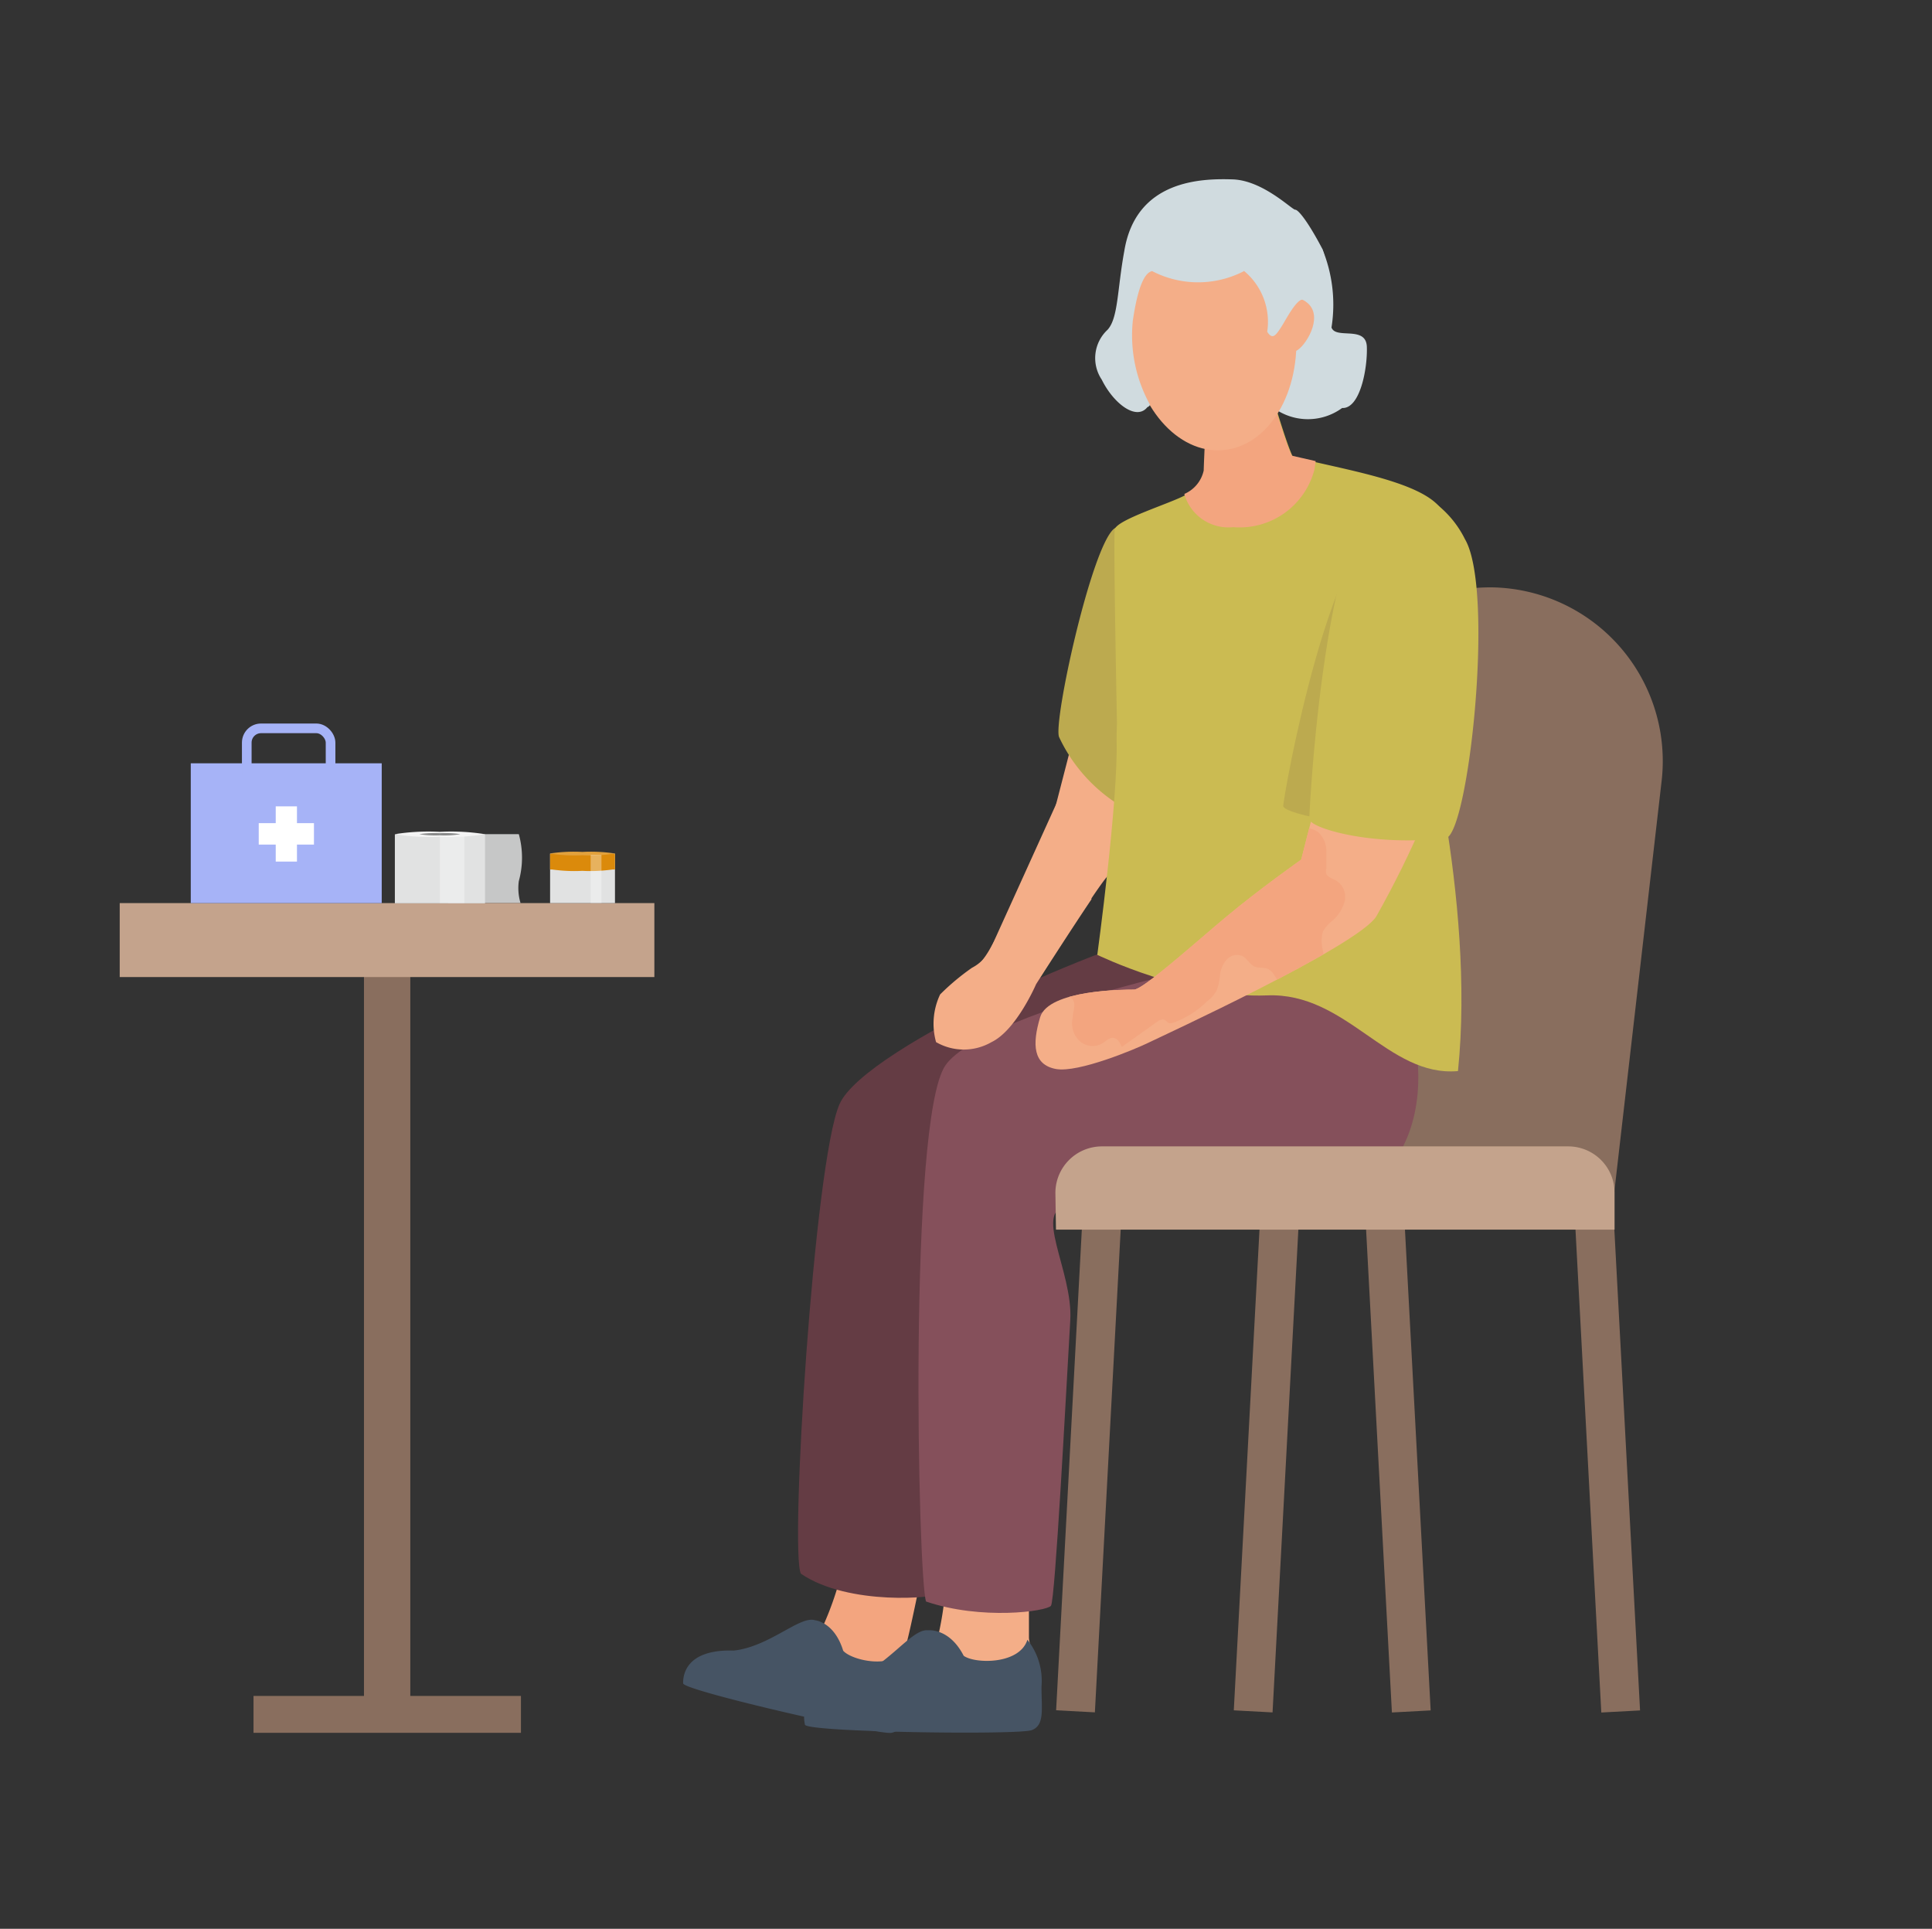<svg xmlns="http://www.w3.org/2000/svg" xmlns:xlink="http://www.w3.org/1999/xlink" viewBox="0 0 100.06 99.89"><rect x="0" y="0" width="100.06" height="99.89" fill="#333333" stroke="none"/><defs><style>.cls-1,.cls-25{fill:none;}.cls-2{isolation:isolate;}.cls-3{fill:#c6c7c7;}.cls-4{fill:#896e5e;}.cls-5{fill:#c4a38c;}.cls-6{fill:#f4ae88;}.cls-7{fill:#bcaa4f;}.cls-8{fill:#f3a57f;}.cls-9{fill:#465464;}.cls-10{fill:#643c44;}.cls-11{fill:#85505b;}.cls-12{fill:#cbbb52;}.cls-13{clip-path:url(#clip-path);}.cls-14{fill:#d0dbdf;}.cls-15{fill:#a6b3f7;}.cls-16{fill:#e1e2e2;}.cls-17{fill:#f4f4f4;}.cls-18{fill:#898a8a;}.cls-19{fill:#db8a0b;}.cls-20{fill:#e2a13c;}.cls-21{mix-blend-mode:screen;opacity:0.34;}.cls-22{clip-path:url(#clip-path-2);}.cls-23{fill:#fff;}.cls-24{clip-path:url(#clip-path-3);}.cls-25{stroke:#a6b3f7;stroke-miterlimit:10;stroke-width:0.5px;}</style><clipPath id="clip-path" transform="translate(0.06 -0.14)"><path class="cls-1" d="M67.33,44.66s-2.19,1.54-3.93,3-4.27,3.73-4.73,3.73-4.43,0-4.86,1.43-.35,2.46.81,2.68,4.17-1.05,4.8-1.36,10.83-5,11.8-6.54a52.08,52.08,0,0,0,2.52-5.11l-5.52-1.34Z"/></clipPath><clipPath id="clip-path-2" transform="translate(0.06 -0.14)"><rect class="cls-1" x="30.53" y="44.41" width="0.56" height="2.5"/></clipPath><clipPath id="clip-path-3" transform="translate(0.06 -0.14)"><rect class="cls-1" x="22.72" y="43.46" width="1.27" height="3.45"/></clipPath></defs><g class="cls-2"><g id="layer"><rect class="cls-1" width="100.06" height="99.89"/><path class="cls-3" d="M26.81,45.77a4.55,4.55,0,0,0,0-2.43H23.15v3.57H26.9a2.68,2.68,0,0,1-.09-1.14" transform="translate(0.06 -0.14)"/><rect class="cls-4" x="18.85" y="47.46" width="2.4" height="40.83"/><rect class="cls-5" x="6.2" y="46.77" width="27.69" height="3.83"/><rect class="cls-4" x="13.13" y="87.83" width="13.85" height="1.91"/><path class="cls-6" d="M56.21,35.7,54,44.25l-2.74,4.94a4.93,4.93,0,0,1-1.49,1.69,1.7,1.7,0,0,0-.56.6,3.31,3.31,0,0,0,0,2.43c.29.34,1.44.25,2.73-.37a3.71,3.71,0,0,0,1.63-2.42s3.17-5,3.71-5.58,3-4.82,3.17-6.4-4.26-3.44-4.26-3.44" transform="translate(0.06 -0.14)"/><path class="cls-7" d="M58.79,42.31a8.29,8.29,0,0,1-4-4c-.31-.78,1.67-9.84,2.85-10.79.18-.14,2.06-.9,2.37-1-.34,2.13-.85,9.65-1.2,15.82" transform="translate(0.06 -0.14)"/><rect class="cls-4" x="82.15" y="62.03" width="2.01" height="26.76" transform="translate(-3.84 4.41) rotate(-3.06)"/><rect class="cls-4" x="71.31" y="62.03" width="2.01" height="26.76" transform="translate(-3.86 3.83) rotate(-3.06)"/><rect class="cls-4" x="52.18" y="74.4" width="26.76" height="2.01" transform="translate(-13.18 136.71) rotate(-86.94)"/><rect class="cls-4" x="42.97" y="74.4" width="26.76" height="2.01" transform="translate(-21.89 127.51) rotate(-86.94)"/><path class="cls-4" d="M66.27,62.27H83.5L86,40.56a9,9,0,0,0-8.71-10h0a9,9,0,0,0-9.14,8.24Z" transform="translate(0.06 -0.14)"/><path class="cls-8" d="M47.69,81.57S47,85,46.84,85.41s.14,3.41-.53,4S39.89,88,39.54,87.76s.26-2.76,2.93-3.2a16.41,16.41,0,0,0,1.26-3.93Z" transform="translate(0.06 -0.14)"/><path class="cls-9" d="M42.15,84.05s1,.08,1.46,1.58c.44.5,2.57,1,3.21-.12a3.28,3.28,0,0,1,.2,2.37c-.24,1.1-.24,1.87-.91,2s-10.78-2.19-10.79-2.56.09-1.78,2.63-1.7c1.86-.21,3.42-1.82,4.2-1.57" transform="translate(0.06 -0.14)"/><path class="cls-10" d="M62.73,47.79c1.08-.13,5.6,6.33,2.73,11-2.24,2.92-12.88,3.95-14.79,4.29s.71,3.12,1,5.56c.46,3.73-2.82,13.73-3,14s-4.79.68-7.25-1c-.59-1.08.68-21.33,2-24.32s14.95-9,19.31-9.52" transform="translate(0.06 -0.14)"/><path class="cls-6" d="M53.23,80.78s0,3.75,0,4.17.89,3.51.32,4.22-7-.06-7.37-.18-.34-2.91,2.32-4a16.8,16.8,0,0,0,.45-4.35Z" transform="translate(0.06 -0.14)"/><path class="cls-9" d="M48,84.57s1.1-.14,1.85,1.32c.57.42,2.89.47,3.3-.83a3.41,3.41,0,0,1,.73,2.42c0,1.19.17,2-.5,2.26s-11.66.11-11.75-.28-.3-1.86,2.35-2.34c1.89-.62,3.15-2.63,4-2.55" transform="translate(0.06 -0.14)"/><path class="cls-11" d="M70.85,49.11c1.15.08,4.64,7.58.77,11.84-2.89,2.59-14.18,1.66-16.25,1.66s.16,3.34,0,5.91c-.23,3.94-.78,14.49-1,14.78s-3.59.76-6.47-.22c-.42-1.22-.93-24.92,1-27.76s17.31-6.5,21.95-6.21" transform="translate(0.06 -0.14)"/><path class="cls-12" d="M58,48.87l15.42,2.21s2.09-22.81,1.26-24.41c-.69-1.35-4-2-6.58-2.59L66.9,23.8c-.38-.75-1.29-3.95-1.29-3.95l-3.18,2.43a13.87,13.87,0,0,1,.42,2.4c0,.29-.75.67-1.52,1.1s-3.55,1.27-3.66,1.78c-.1,1.6.36,21.31.36,21.31" transform="translate(0.06 -0.14)"/><path class="cls-8" d="M61.28,25.73a2.37,2.37,0,0,0,2.53,1.71,4,4,0,0,0,4.21-3l.06-.42-1.23-.28c-.38-.75-1.29-3.95-1.29-3.95l-3.18,2.43s-.08,1.61-.1,2.29a1.72,1.72,0,0,1-1,1.21" transform="translate(0.06 -0.14)"/><path class="cls-5" d="M54.63,63.82H83.56v-1.9a2.4,2.4,0,0,0-2.4-2.41H57a2.41,2.41,0,0,0-2.4,2.41Z" transform="translate(0.06 -0.14)"/><path class="cls-12" d="M73.45,36.07s2.92,10.59,2,19.54c-3.64.32-5.76-4.09-9.89-3.92s-8.79-2.1-8.79-2.1,1.09-8,1-11.14,2.71-6,2.71-6Z" transform="translate(0.06 -0.14)"/><g class="cls-13"><path class="cls-6" d="M68.22,41.18l-.89,3.48s-2.19,1.54-3.93,3-4.27,3.73-4.73,3.73-4.43,0-4.86,1.43-.35,2.46.81,2.68,4.17-1.05,4.8-1.36,10.83-5,11.8-6.54a52.08,52.08,0,0,0,2.52-5.11Z" transform="translate(0.06 -0.14)"/><path class="cls-8" d="M54.75,50.88a.71.71,0,0,0,0,.59c.17.24.57.21.75.44s0,.61,0,.92a1.26,1.26,0,0,0,.33,1.2,1,1,0,0,0,1.21.14c.18-.11.34-.3.56-.28s.35.26.44.47l1.81-1.29c.12-.09.28-.18.41-.11s.11.11.18.15a.39.39,0,0,0,.24,0A4.69,4.69,0,0,0,62.45,52a1.8,1.8,0,0,0,.49-.54,2.61,2.61,0,0,0,.18-.78,1.46,1.46,0,0,1,.34-.83.72.72,0,0,1,.82-.2c.25.13.37.42.62.54s.58,0,.82.2.25.38.43.53a1,1,0,0,0,.71.12,1.86,1.86,0,0,0,1.36-.52,1.56,1.56,0,0,0,.23-1.18,1.9,1.9,0,0,1,0-.95,1.87,1.87,0,0,1,.49-.56,2.07,2.07,0,0,0,.64-1,1,1,0,0,0-.43-1.08c-.18-.11-.42-.16-.52-.35a.68.68,0,0,1,0-.28c0-.35,0-.69,0-1a1.32,1.32,0,0,0-.44-.9,1.2,1.2,0,0,0-1.31,0,3,3,0,0,0-1,1A4.79,4.79,0,0,1,65,45.21a4,4,0,0,1-2.39.66,6,6,0,0,0-2.47.42,6.61,6.61,0,0,0-2,2,1.18,1.18,0,0,1-.33.3,1.38,1.38,0,0,1-.83,0,2.43,2.43,0,0,0-1.2.05c-.94.33-.92,1.42-1.09,2.25" transform="translate(0.06 -0.14)"/></g><path class="cls-7" d="M72.34,26.54s1.06-1.84,2.57.72.71,15.4-.42,15.53c-3.71.43-8.09-.48-8.09-.91s2.5-14.79,5.94-15.34" transform="translate(0.06 -0.14)"/><path class="cls-14" d="M68.41,13a7.58,7.58,0,0,1,.49,4.1c.22.63,1.79-.12,1.83,1s-.35,3.22-1.28,3.17a3,3,0,0,1-3.72-.14,5.33,5.33,0,0,1-2-2.34Z" transform="translate(0.06 -0.14)"/><path class="cls-6" d="M58.48,17.89c.29,3.28,2.44,5.77,4.81,5.56s4.05-3,3.76-6.32-2.45-5.77-4.81-5.57-4.05,3-3.76,6.33" transform="translate(0.06 -0.14)"/><path class="cls-6" d="M66.16,16.24s.72-1.13,1.53-.38-.18,2.26-.62,2.45-.56-.11-.56-.11Z" transform="translate(0.06 -0.14)"/><path class="cls-14" d="M64.33,14.14a3.42,3.42,0,0,1,1.24,3.18c.27.43.44.2.73-.25s1-1.89,1.32-1.27A2.36,2.36,0,0,0,68.41,13c-.7-1.33-1.22-2-1.39-2s-1.67-1.52-3.24-1.57-5,0-5.61,3.7c-.37,2-.31,3.48-.87,4.09A2,2,0,0,0,57,19.8c.61,1.24,1.79,2.14,2.36,1.43.17-.08.13-.15.13-.15a7.4,7.4,0,0,1-.88-4.33c.33-2.26.78-2.52,1-2.57a5.17,5.17,0,0,0,4.76,0" transform="translate(0.06 -0.14)"/><path class="cls-12" d="M72.13,25.23a5.27,5.27,0,0,1,3.68,2.83c1.56,2.64.18,15.35-1,15.49-3.81.44-7.06-.53-7.06-1s.84-16.8,4.37-17.36" transform="translate(0.06 -0.14)"/><rect class="cls-15" x="9.88" y="39.53" width="9.89" height="7.24"/><rect class="cls-16" x="20.45" y="43.21" width="4.67" height="3.57"/><path class="cls-17" d="M25.05,43.34a10.66,10.66,0,0,1-2.33.13,10.66,10.66,0,0,1-2.33-.13,11.08,11.08,0,0,1,2.33-.12,11.08,11.08,0,0,1,2.33.12" transform="translate(0.06 -0.14)"/><path class="cls-18" d="M21.66,43.34a5.47,5.47,0,0,1,1.06-.05,5.47,5.47,0,0,1,1.06.05,5,5,0,0,1-1.06.06,5,5,0,0,1-1.06-.06" transform="translate(0.06 -0.14)"/><rect class="cls-16" x="28.49" y="44.21" width="3.36" height="2.56"/><rect class="cls-19" x="28.49" y="44.21" width="3.36" height="0.82"/><path class="cls-20" d="M31.78,44.34a7.88,7.88,0,0,1-1.68.09,7.88,7.88,0,0,1-1.68-.09,8.33,8.33,0,0,1,1.68-.08,8.33,8.33,0,0,1,1.68.08" transform="translate(0.06 -0.14)"/><path class="cls-19" d="M31.78,45.15a7.88,7.88,0,0,1-1.68.09,7.88,7.88,0,0,1-1.68-.09,7.88,7.88,0,0,1,1.68-.09,7.88,7.88,0,0,1,1.68.09" transform="translate(0.06 -0.14)"/><g class="cls-21"><g class="cls-22"><path class="cls-23" d="M30.53,44.43v2.48h.56v-2.5l-.56,0" transform="translate(0.06 -0.14)"/></g></g><g class="cls-21"><g class="cls-24"><path class="cls-23" d="M22.72,43.48v3.43H24V43.46l-1.28,0" transform="translate(0.06 -0.14)"/></g></g><polygon class="cls-23" points="16.26 42.63 15.38 42.63 15.38 41.76 14.28 41.76 14.28 42.63 13.4 42.63 13.4 43.74 14.28 43.74 14.28 44.62 15.38 44.62 15.38 43.74 16.26 43.74 16.26 42.63"/><path class="cls-6" d="M55.13,40.7l-3.85,8.49a2.19,2.19,0,0,1-1,1.07,12.19,12.19,0,0,0-1.65,1.38,3.54,3.54,0,0,0-.21,2.47,2.87,2.87,0,0,0,2.87,0c1.29-.62,2.31-3,2.31-3s1.75-2.74,2.87-4.4" transform="translate(0.06 -0.14)"/><rect class="cls-25" x="12.78" y="37.72" width="4.34" height="3.19" rx="0.74"/></g></g></svg>